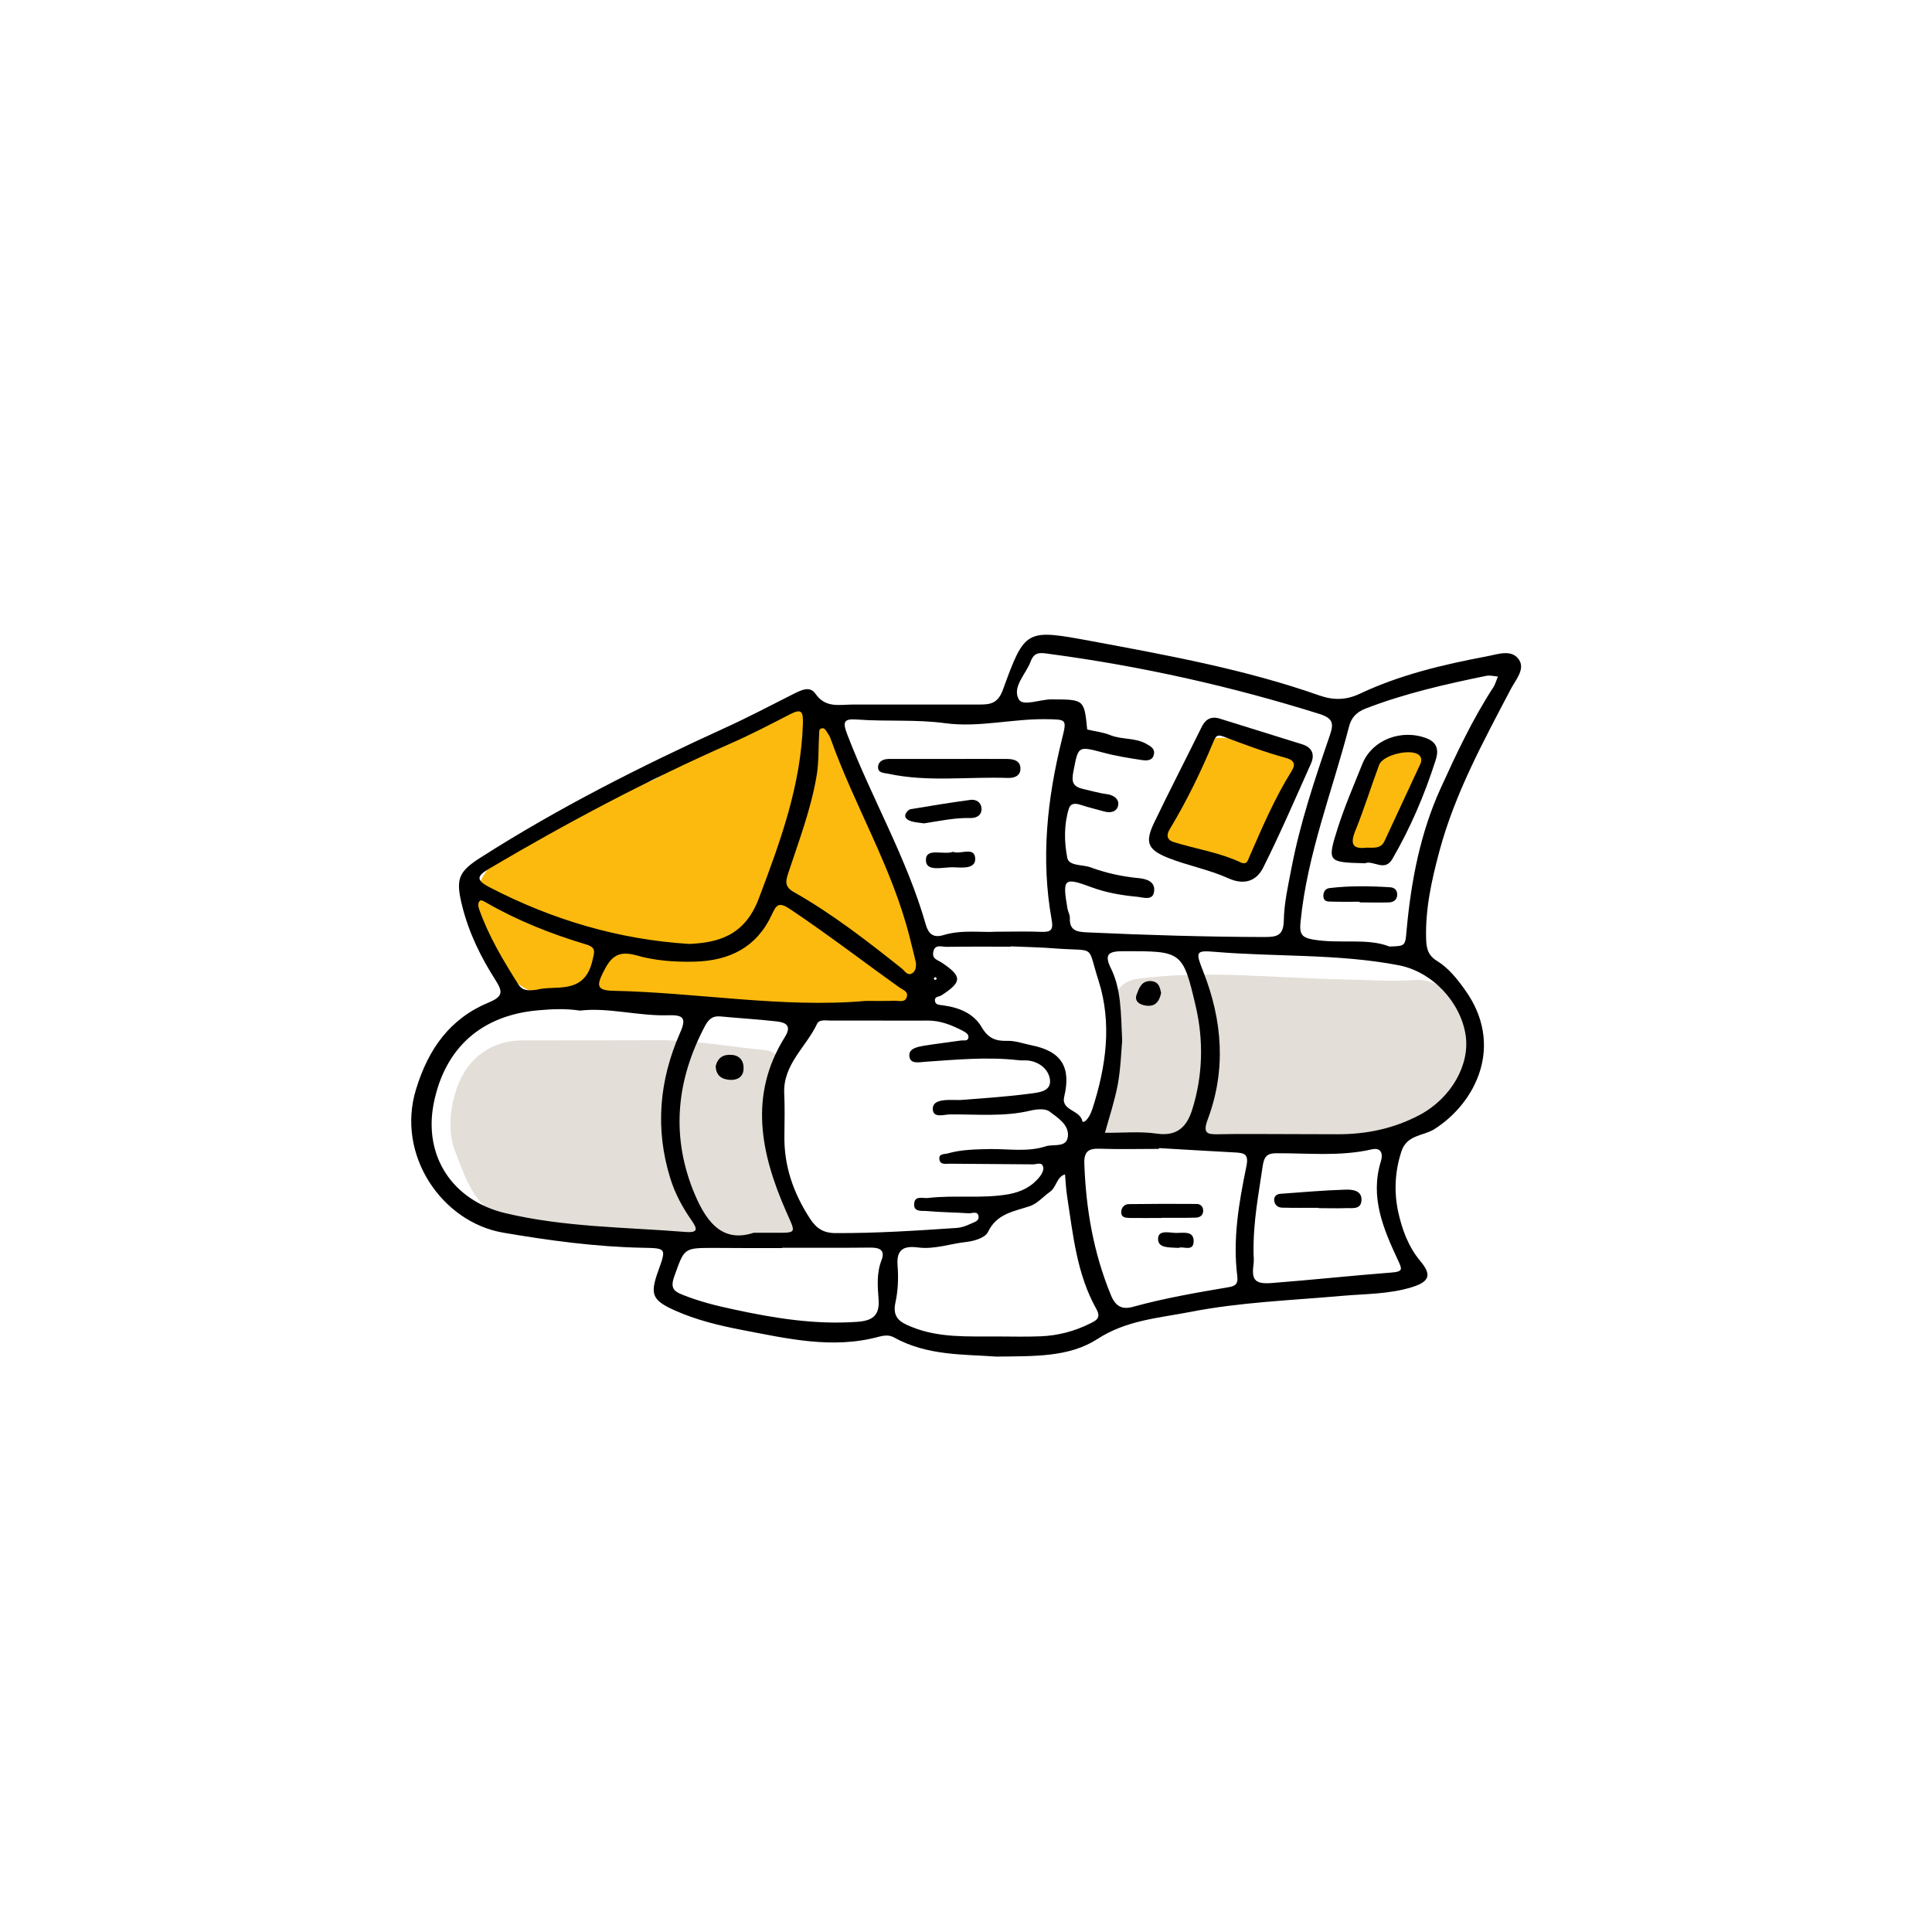<?xml version="1.0" encoding="utf-8"?>
<!-- Generator: Adobe Illustrator 28.4.1, SVG Export Plug-In . SVG Version: 6.00 Build 0)  -->
<svg version="1.1" id="Layer_1" xmlns="http://www.w3.org/2000/svg" xmlns:xlink="http://www.w3.org/1999/xlink" x="0px" y="0px"
	 viewBox="0 0 120 120" style="enable-background:new 0 0 120 120;" xml:space="preserve">
<style type="text/css">
	.st0{fill:transparent;}
	.st1{fill:#FCBA0E;}
	.st2{fill:#B5A997;}
	.st3{fill:#050400;}
	.st4{fill:#E3DED7;}
	.st5{stroke:#000000;stroke-width:0.3;stroke-miterlimit:10;}
	.st6{stroke:#000000;stroke-width:0.4;stroke-miterlimit:10;}
</style>
<rect x="0.23" class="st0" width="120" height="120"/>
<g>
	<path class="st1" d="M55.18,62.37c-2.71,0.36-5.16,0.67-7.58,0.09c-3.92-0.95-7.91-0.29-11.86-0.49c-2.15-0.11-3.49-0.15-4.82-2.34
		c-1.87-3.11-2.01-4.85,0.86-7.07C33.72,51.04,35.94,50,38,48.7c0.21-0.13,0.53-0.37,0.67-0.29c1.67,0.85,2.66-0.61,3.87-1.17
		c1.26-0.58,2.53-1.09,3.57-2.21c1.84-1.98,4.68-1.52,5.69,0.95c1.37,3.33,3.43,6.33,4.57,9.74c0.66,1.98,0.73,4.1,0.31,6.19
		C56.45,63.07,55.45,62.12,55.18,62.37z"/>
	<path class="st1" d="M80.64,47.67c-0.15,0.22-0.34,0.46-0.5,0.71c-0.74,1.22-1.32,2.52-1.67,3.9c-0.35,1.37-0.94,1.61-2.29,1.08
		c-0.89-0.35-1.86-0.53-2.8-0.72c-0.78-0.16-1.28-0.4-0.77-1.3c0.59-1.04,0.5-2.28,0.93-3.38c0.79-2.03,1.37-2.38,3.49-1.99
		c0.89,0.17,1.79,0.34,2.67,0.54C80.27,46.64,80.51,47.07,80.64,47.67z"/>
	<path class="st1" d="M84.55,53.27c-0.8,0.07-0.99-0.19-0.71-0.98c0.51-1.42,0.92-2.88,1.37-4.32c0.34-1.1,1.61-1.77,2.7-1.41
		c0.58,0.19,0.82,0.51,0.53,1.15c-0.73,1.61-1.38,3.27-2.36,4.76C85.69,53.06,85.16,53.21,84.55,53.27z"/>
	<path class="st4" d="M50.69,76.97c-4.84-0.52-9.2,0.22-13.52-0.48c-1.67-0.27-3.36-0.37-5.03-0.63c-2.59-0.4-3.14-2.52-3.86-4.32
		c-0.48-1.19-0.36-2.71,0.13-4.05c0.66-1.81,2.16-2.87,4.05-2.87c2.8,0,5.61,0,8.41-0.01c2.24-0.01,4.44,0.4,6.66,0.62
		c1.27,0.13,0.79,1.51,0.73,1.74c-0.52,1.9,0.12,3.64,0.5,5.4C49.07,73.86,49.09,75.48,50.69,76.97z"/>
	<path class="st4" d="M67.69,70.86c1.14-1.49,1.53-2.8,1.67-3.77c0.37-2.63-0.86-4.76,0.29-5.84c0.31-0.29,0.67-0.41,1.01-0.45
		c4.23-0.57,8.45-0.05,12.67,0.03c1.53,0.03,3.06,0.15,4.58,0.04c0.33-0.02,0.71,0.02,1.17,0.2c1.67,0.65,2.2,2.63,2.23,2.76
		c0.41,1.63-0.15,3.09-0.67,3.63c-1.06,1.11-2.39,1.9-3.51,2.96c-0.63,0.6-1.06,0.07-2.47,0.12c-3.15,0.1-3.79,0.99-6.33,1.06
		c-1.61,0.04-1.7-0.3-4.18-0.63C72.43,70.76,70.26,70.64,67.69,70.86z"/>
	<path d="M61.87,84.26c-1.95-0.15-4.27-0.03-6.36-1.2c-0.28-0.15-0.59-0.12-0.9-0.04c-2.91,0.8-5.76,0.11-8.6-0.43
		c-1.39-0.27-2.78-0.61-4.08-1.19c-1.43-0.64-1.57-1-1.05-2.45c0.52-1.44,0.51-1.42-0.99-1.45c-2.91-0.06-5.79-0.45-8.65-0.94
		c-3.8-0.66-6.65-4.83-5.4-8.9c0.77-2.52,2.11-4.4,4.53-5.4c0.91-0.38,0.85-0.69,0.39-1.41c-0.9-1.41-1.64-2.92-2.05-4.57
		c-0.41-1.64-0.27-2.11,1.1-2.99c4.85-3.1,9.98-5.69,15.22-8.08c1.43-0.65,2.83-1.39,4.24-2.1c0.47-0.23,1.02-0.54,1.38-0.02
		c0.63,0.91,1.49,0.67,2.33,0.67c2.61,0,5.21,0,7.82,0c0.68,0,1.17-0.04,1.49-0.91c1.38-3.8,1.43-3.78,5.5-3.03
		c4.78,0.89,9.57,1.76,14.17,3.38c0.89,0.31,1.67,0.28,2.5-0.11c2.5-1.18,5.17-1.81,7.87-2.32c0.66-0.12,1.54-0.47,2,0.18
		c0.42,0.59-0.16,1.24-0.47,1.81c-1.72,3.28-3.51,6.55-4.47,10.16c-0.47,1.76-0.87,3.56-0.81,5.41c0.02,0.6,0.12,1.02,0.7,1.37
		c0.69,0.43,1.21,1.08,1.69,1.75c2.5,3.44,0.72,7.04-1.89,8.69c-0.69,0.43-1.7,0.33-2.04,1.39c-0.41,1.26-0.46,2.53-0.19,3.77
		c0.24,1.07,0.62,2.13,1.37,3.03c0.73,0.86,0.55,1.28-0.5,1.61c-1.43,0.45-2.93,0.42-4.39,0.55c-3.15,0.28-6.31,0.39-9.42,1
		c-1.96,0.38-3.95,0.51-5.75,1.68C66.39,84.31,64.24,84.23,61.87,84.26z M67.48,45.3c0.49,0.12,1.01,0.17,1.48,0.36
		c0.72,0.29,1.53,0.15,2.22,0.53c0.28,0.16,0.57,0.3,0.49,0.67c-0.08,0.4-0.45,0.39-0.73,0.35c-0.8-0.12-1.61-0.25-2.4-0.46
		c-1.6-0.42-1.56-0.43-1.87,1.17c-0.12,0.63-0.06,0.94,0.63,1.09c0.49,0.11,0.98,0.26,1.48,0.32c0.36,0.05,0.75,0.29,0.67,0.69
		c-0.07,0.39-0.46,0.5-0.87,0.38c-0.49-0.14-0.98-0.25-1.46-0.41c-0.34-0.11-0.63-0.11-0.74,0.26c-0.3,1-0.28,2.05-0.09,3.03
		c0.1,0.52,0.94,0.41,1.44,0.59c0.95,0.35,1.94,0.57,2.97,0.67c0.43,0.04,1.02,0.17,0.99,0.75C71.66,56,71,55.73,70.63,55.7
		c-0.96-0.09-1.91-0.25-2.83-0.59c-1.72-0.64-1.82-0.55-1.5,1.31c0.03,0.2,0.16,0.4,0.15,0.59c-0.03,0.78,0.41,0.87,1.06,0.9
		c3.67,0.17,7.35,0.28,11.03,0.29c0.79,0,1.18-0.09,1.2-1.04C79.76,56.1,80,55.04,80.2,54c0.54-2.85,1.46-5.59,2.4-8.33
		c0.25-0.73,0.2-1.05-0.63-1.32c-5.48-1.72-11.07-2.97-16.76-3.73c-0.58-0.08-0.96-0.17-1.2,0.48c-0.3,0.79-1.16,1.57-0.73,2.34
		c0.25,0.45,1.31,0,2.01,0c2.05,0.01,2.05-0.02,2.24,1.89l-0.09,0L67.48,45.3z M36.02,62.77c-0.94-0.14-1.76-0.09-2.57-0.02
		c-3.53,0.3-5.82,2.32-6.51,5.78c-0.65,3.28,1.17,6.04,4.44,6.82c3.69,0.88,7.47,0.87,11.21,1.17c0.82,0.06,0.71-0.22,0.35-0.74
		c-0.55-0.79-1.01-1.64-1.3-2.57c-0.97-3.1-0.69-6.13,0.6-9.06c0.4-0.9,0.23-1.12-0.72-1.09C39.65,63.12,37.79,62.56,36.02,62.77z
		 M54.66,63.39c-1.02,0-2.04,0-3.06,0c-0.3,0-0.71-0.09-0.85,0.2c-0.68,1.45-2.13,2.53-2.04,4.34c0.04,0.87,0.02,1.74,0.01,2.6
		c-0.03,1.89,0.56,3.58,1.59,5.16c0.4,0.61,0.83,0.9,1.6,0.9c2.5,0.01,5-0.15,7.49-0.32c0.32-0.02,0.59-0.12,0.87-0.25
		c0.23-0.11,0.55-0.17,0.51-0.47c-0.05-0.36-0.4-0.18-0.6-0.19c-0.87-0.06-1.74-0.06-2.6-0.14c-0.3-0.03-0.84,0.09-0.8-0.45
		c0.03-0.53,0.54-0.33,0.85-0.36c1.67-0.2,3.37,0.06,5.04-0.24c0.8-0.15,1.44-0.48,1.93-1.11c0.12-0.15,0.23-0.38,0.2-0.55
		c-0.07-0.37-0.41-0.19-0.62-0.19c-1.74-0.02-3.47-0.02-5.21-0.04c-0.23,0-0.57,0.08-0.62-0.26c-0.06-0.38,0.3-0.32,0.52-0.38
		c0.84-0.24,1.71-0.25,2.58-0.27c1.17-0.02,2.37,0.2,3.5-0.17c0.48-0.16,1.31,0.12,1.38-0.63c0.07-0.72-0.64-1.15-1.14-1.53
		c-0.26-0.2-0.8-0.15-1.18-0.06c-1.67,0.4-3.35,0.22-5.03,0.24c-0.37,0.01-0.99,0.23-1.04-0.29c-0.05-0.54,0.54-0.6,1-0.61
		c0.31-0.01,0.61,0.02,0.92-0.01c1.37-0.11,2.74-0.2,4.1-0.38c0.51-0.07,1.32-0.12,1.26-0.83c-0.06-0.64-0.62-1.14-1.36-1.23
		c-0.2-0.02-0.41,0.01-0.61-0.02c-1.94-0.22-3.87-0.03-5.8,0.1c-0.39,0.03-0.95,0.16-0.97-0.39c-0.02-0.45,0.53-0.54,0.92-0.61
		c0.75-0.12,1.51-0.21,2.27-0.32c0.17-0.03,0.45,0.07,0.48-0.19c0.03-0.22-0.2-0.33-0.38-0.43c-0.68-0.35-1.38-0.63-2.17-0.62
		C56.61,63.4,55.63,63.39,54.66,63.39z M79.68,70.44C79.68,70.44,79.68,70.44,79.68,70.44c1.12,0.01,2.24,0,3.37,0.01
		c1.81,0.01,3.53-0.35,5.13-1.2c1.97-1.05,3.14-3.14,2.85-4.98c-0.33-2.05-2.07-3.92-4.17-4.32c-3.77-0.72-7.61-0.51-11.41-0.83
		c-1.19-0.1-1.2-0.01-0.72,1.21c1.2,3.04,1.44,6.12,0.28,9.21c-0.34,0.91,0.03,0.92,0.7,0.91C77.03,70.42,78.36,70.44,79.68,70.44z
		 M42.81,58.63c1.72-0.08,3.43-0.46,4.32-2.82c1.33-3.52,2.62-7.03,2.74-10.86c0.02-0.74-0.07-0.96-0.79-0.59
		c-1.22,0.63-2.43,1.26-3.68,1.81c-5.16,2.27-10.13,4.9-14.99,7.77c-0.75,0.44-0.91,0.7-0.02,1.16
		C34.31,57.14,38.46,58.36,42.81,58.63z M61.9,57.87c1.07,0,1.94-0.03,2.8,0.01c0.6,0.02,0.73-0.14,0.62-0.76
		c-0.68-3.77-0.28-7.48,0.63-11.17c0.32-1.29,0.33-1.26-0.99-1.28c-2.09-0.03-4.16,0.53-6.25,0.25c-1.83-0.25-3.66-0.09-5.49-0.23
		c-0.81-0.06-0.9,0.14-0.59,0.94c1.52,3.97,3.7,7.68,4.87,11.79c0.18,0.63,0.51,0.84,1.1,0.66C59.76,57.73,60.93,57.93,61.9,57.87z
		 M61.88,83.01c0.92,0,1.83,0.03,2.75-0.01c1.07-0.04,2.1-0.31,3.07-0.79c0.35-0.18,0.72-0.32,0.4-0.9
		c-1.22-2.17-1.45-4.61-1.82-7.01c-0.07-0.45-0.09-0.91-0.13-1.36c-0.53,0.17-0.53,0.81-0.94,1.09c-0.41,0.29-0.77,0.72-1.23,0.88
		c-1.01,0.34-2.07,0.46-2.62,1.62c-0.17,0.35-0.86,0.56-1.34,0.61c-1.01,0.11-1.99,0.48-3.02,0.34c-0.88-0.11-1.33,0.13-1.25,1.13
		c0.06,0.75,0.03,1.55-0.13,2.28c-0.21,0.95,0.28,1.24,1.01,1.53C58.33,83.11,60.11,83,61.88,83.01z M71.98,71.31
		c0,0.02,0,0.04,0,0.05c-1.22,0-2.45,0.03-3.67-0.01c-0.72-0.03-0.99,0.19-0.96,0.94c0.1,2.81,0.57,5.53,1.65,8.15
		c0.28,0.69,0.68,0.92,1.37,0.73c1.95-0.54,3.94-0.88,5.94-1.22c0.44-0.07,0.6-0.22,0.54-0.69c-0.29-2.3,0.1-4.56,0.56-6.79
		c0.17-0.79-0.11-0.86-0.71-0.89C75.13,71.5,73.55,71.4,71.98,71.31z M86.3,58.79c1.01-0.03,0.98-0.03,1.07-1.05
		c0.28-3.04,0.85-6.02,2.13-8.82c0.97-2.13,1.96-4.24,3.24-6.21c0.14-0.21,0.2-0.46,0.3-0.69c-0.25-0.02-0.5-0.09-0.74-0.04
		c-2.53,0.52-5.05,1.09-7.48,2.03c-0.64,0.25-0.91,0.63-1.04,1.16c-1.04,4.01-2.59,7.9-3,12.08c-0.08,0.78,0.08,0.97,0.74,1.1
		C83.19,58.65,84.91,58.24,86.3,58.79z M46.81,76.57c0.63,0,0.94,0,1.24,0c1.52,0,1.38,0.06,0.75-1.39
		c-1.55-3.55-2.3-7.17-0.06-10.75c0.45-0.71,0.1-0.92-0.51-0.99c-1.17-0.13-2.34-0.2-3.51-0.31c-0.48-0.04-0.72,0.2-0.94,0.61
		c-1.73,3.28-2.11,6.66-0.75,10.14C43.75,75.68,44.73,77.26,46.81,76.57z M62.78,58.78c0,0.01,0,0.02,0,0.02
		c-1.33,0-2.66-0.01-3.98,0.01c-0.3,0.01-0.77-0.21-0.84,0.37c-0.05,0.4,0.3,0.45,0.55,0.62c1.26,0.85,1.25,1.19-0.03,2.02
		c-0.15,0.1-0.44,0.06-0.41,0.34c0.03,0.27,0.29,0.25,0.47,0.28c1,0.13,1.92,0.48,2.44,1.37c0.39,0.67,0.85,0.86,1.57,0.84
		c0.5-0.02,1,0.17,1.5,0.27c1.88,0.37,2.49,1.36,2.05,3.2c-0.21,0.87,0.99,0.81,1.13,1.52c0.03,0.14,0.39-0.04,0.63-0.79
		c0.84-2.61,1.22-5.29,0.37-7.95c-0.72-2.25-0.13-1.81-2.54-1.98C64.72,58.84,63.75,58.82,62.78,58.78z M53.77,62.17
		c0.68,0,1.24,0.01,1.8-0.01c0.27-0.01,0.66,0.15,0.76-0.27c0.08-0.31-0.24-0.4-0.44-0.54c-2.27-1.62-4.48-3.32-6.81-4.88
		c-0.72-0.48-0.86-0.27-1.15,0.36c-0.94,2.01-2.61,2.84-4.78,2.9c-1.24,0.03-2.47-0.06-3.62-0.39c-1.17-0.33-1.6,0.12-2.06,1.04
		c-0.4,0.8-0.44,1.14,0.62,1.16C43.35,61.65,48.59,62.62,53.77,62.17z M77.86,77.89c0,0.01,0.04,0.37-0.01,0.72
		C77.73,79.53,78,79.77,79,79.69c2.48-0.19,4.95-0.46,7.43-0.65c0.74-0.06,0.66-0.21,0.39-0.79c-0.9-1.93-1.74-3.9-1.05-6.12
		c0.14-0.45,0.03-0.88-0.57-0.74c-1.96,0.45-3.95,0.23-5.93,0.24c-0.56,0-0.75,0.2-0.84,0.78C78.19,74.12,77.83,75.81,77.86,77.89z
		 M69.7,64.64c-0.06,0.67-0.09,1.7-0.27,2.7c-0.19,1.02-0.52,2.01-0.8,3.02c1.07,0.01,2.16-0.1,3.21,0.05
		c1.3,0.19,1.89-0.45,2.22-1.52c0.65-2.09,0.7-4.25,0.22-6.34c-0.81-3.51-0.89-3.47-4.49-3.47c-0.88,0-1.24,0.15-0.8,1.04
		C69.64,61.43,69.62,62.87,69.7,64.64z M48.58,77.5c0,0.01,0,0.01,0,0.02c-0.71,0-1.43,0-2.14,0c-0.71,0-1.43-0.01-2.14-0.01
		c-1.85,0-1.79,0.02-2.42,1.77c-0.24,0.68-0.07,0.91,0.49,1.13c1.04,0.42,2.11,0.69,3.2,0.92c2.54,0.55,5.08,0.96,7.69,0.77
		c0.91-0.07,1.39-0.37,1.31-1.4c-0.06-0.8-0.13-1.62,0.18-2.42c0.24-0.62-0.09-0.79-0.67-0.79C52.25,77.51,50.42,77.5,48.58,77.5z
		 M56.89,59.79c-0.13-0.54-0.26-1.08-0.4-1.62c-1.09-4.31-3.42-8.13-4.9-12.29c-0.05-0.14-0.13-0.27-0.22-0.4
		c-0.08-0.12-0.16-0.29-0.34-0.24c-0.19,0.05-0.14,0.23-0.15,0.36c-0.06,0.86-0.01,1.72-0.16,2.59c-0.35,2.07-1.09,4.01-1.74,5.98
		c-0.19,0.56-0.27,0.9,0.33,1.24c2.4,1.36,4.57,3.05,6.72,4.76c0.17,0.14,0.33,0.45,0.61,0.29C56.87,60.34,56.91,60.06,56.89,59.79z
		 M33.36,61.47c1.11-0.31,2.92,0.37,3.43-1.78c0.14-0.59,0.26-0.84-0.42-1.04c-2.13-0.64-4.18-1.45-6.12-2.56
		c-0.13-0.07-0.33-0.2-0.41-0.16c-0.19,0.12-0.14,0.36-0.08,0.54c0.59,1.68,1.5,3.19,2.44,4.68C32.43,61.51,32.75,61.56,33.36,61.47
		z M58.19,60.79c-0.03-0.04-0.06-0.1-0.09-0.1c-0.03,0-0.07,0.05-0.11,0.08c0.03,0.04,0.06,0.1,0.09,0.1
		C58.12,60.87,58.16,60.82,58.19,60.79z"/>
	<path d="M75.68,44.61c1.73,0.54,3.47,1.08,5.2,1.62c0.61,0.19,0.8,0.62,0.55,1.19c-0.97,2.17-1.91,4.35-2.97,6.47
		c-0.41,0.81-1.15,1.12-2.17,0.66c-1.19-0.54-2.51-0.78-3.72-1.26c-1.31-0.52-1.47-0.98-0.87-2.22c0.94-1.96,1.94-3.89,2.9-5.84
		C74.82,44.76,75.11,44.48,75.68,44.61z M77.09,53.58c0.38,0.14,0.41-0.15,0.52-0.38c0.79-1.81,1.56-3.62,2.61-5.3
		c0.23-0.37,0.25-0.66-0.37-0.83c-1.31-0.36-2.59-0.84-3.86-1.32c-0.42-0.16-0.49,0.01-0.63,0.34c-0.78,1.87-1.66,3.68-2.71,5.42
		c-0.23,0.38-0.16,0.67,0.27,0.8C74.31,52.74,75.77,52.95,77.09,53.58z"/>
	<path d="M58.88,47.14c1.22,0,2.44-0.01,3.65,0c0.42,0,0.87,0.1,0.85,0.63c-0.01,0.43-0.39,0.56-0.77,0.55
		c-2.48-0.09-4.97,0.27-7.43-0.26c-0.3-0.06-0.67-0.04-0.64-0.45c0.03-0.35,0.36-0.47,0.68-0.47
		C56.45,47.14,57.67,47.14,58.88,47.14z"/>
	<path d="M57.4,51.14c-0.27-0.04-0.58-0.05-0.86-0.15c-0.14-0.05-0.4-0.19-0.29-0.44c0.05-0.12,0.19-0.27,0.31-0.29
		c1.24-0.21,2.48-0.41,3.73-0.58c0.32-0.04,0.63,0.14,0.67,0.48c0.05,0.44-0.26,0.65-0.66,0.65C59.32,50.78,58.38,50.99,57.4,51.14z
		"/>
	<path d="M59.2,52.91c0.45,0.18,1.31-0.34,1.37,0.38c0.06,0.7-0.81,0.6-1.34,0.58c-0.62-0.03-1.7,0.32-1.72-0.43
		C57.49,52.62,58.58,53.12,59.2,52.91z"/>
	<path d="M72.15,75.65c-0.66,0-1.31,0.01-1.97,0c-0.24-0.01-0.54-0.01-0.54-0.36c0-0.27,0.19-0.5,0.47-0.5
		c1.41-0.02,2.82-0.02,4.23-0.01c0.21,0,0.38,0.16,0.39,0.38c0.02,0.31-0.18,0.46-0.46,0.47c-0.71,0.02-1.41,0.01-2.12,0.01
		C72.15,75.64,72.15,75.64,72.15,75.65z"/>
	<path d="M73.21,77.51c-0.6-0.04-1.3,0.03-1.28-0.58c0.02-0.57,0.72-0.35,1.14-0.35c0.42,0,1.06-0.14,1.07,0.49
		C74.15,77.8,73.45,77.37,73.21,77.51z"/>
	<path d="M84.79,53.62c-2.33-0.06-2.37-0.07-1.7-2.19c0.43-1.34,0.99-2.64,1.52-3.96c0.61-1.54,2.47-2.22,4.03-1.6
		c0.77,0.31,0.67,0.93,0.52,1.38c-0.68,2.12-1.55,4.16-2.67,6.09C86.01,54.19,85.28,53.4,84.79,53.62z M84.87,52.65
		c0.47,0,0.9,0.07,1.12-0.4c0.74-1.6,1.49-3.2,2.23-4.8c0.08-0.17,0.1-0.39-0.08-0.55c-0.49-0.43-2.25-0.02-2.48,0.61
		c-0.51,1.37-0.94,2.77-1.49,4.12C83.81,52.52,84.12,52.74,84.87,52.65z"/>
	<path d="M84.45,56.01c-0.6,0-1.21,0.01-1.81-0.01c-0.19,0-0.41-0.02-0.44-0.29c-0.03-0.29,0.11-0.52,0.38-0.55
		c1.25-0.15,2.51-0.13,3.77-0.05c0.29,0.02,0.45,0.2,0.43,0.5c-0.02,0.3-0.25,0.43-0.51,0.44c-0.6,0.02-1.21,0-1.81,0
		C84.45,56.04,84.45,56.03,84.45,56.01z"/>
	<path d="M44.45,66.23c0.13-0.53,0.46-0.75,0.99-0.71c0.59,0.04,0.78,0.47,0.74,0.93c-0.04,0.45-0.4,0.66-0.87,0.62
		C44.79,67.03,44.48,66.78,44.45,66.23z"/>
	<path d="M81.91,75.02c-0.76,0-1.52,0.01-2.28-0.01c-0.28-0.01-0.48-0.19-0.49-0.48c-0.01-0.23,0.16-0.36,0.38-0.38
		c1.36-0.1,2.73-0.22,4.09-0.26c0.43-0.01,1.02,0.07,0.95,0.71c-0.06,0.55-0.6,0.42-0.99,0.44c-0.56,0.02-1.12,0-1.68,0
		C81.91,75.03,81.91,75.03,81.91,75.02z"/>
	<path d="M72.12,61.67c-0.11,0.55-0.38,0.87-0.94,0.79c-0.39-0.05-0.74-0.26-0.58-0.69c0.15-0.39,0.3-0.89,0.93-0.83
		C72,61,72.04,61.35,72.12,61.67z"/>
</g>
</svg>
